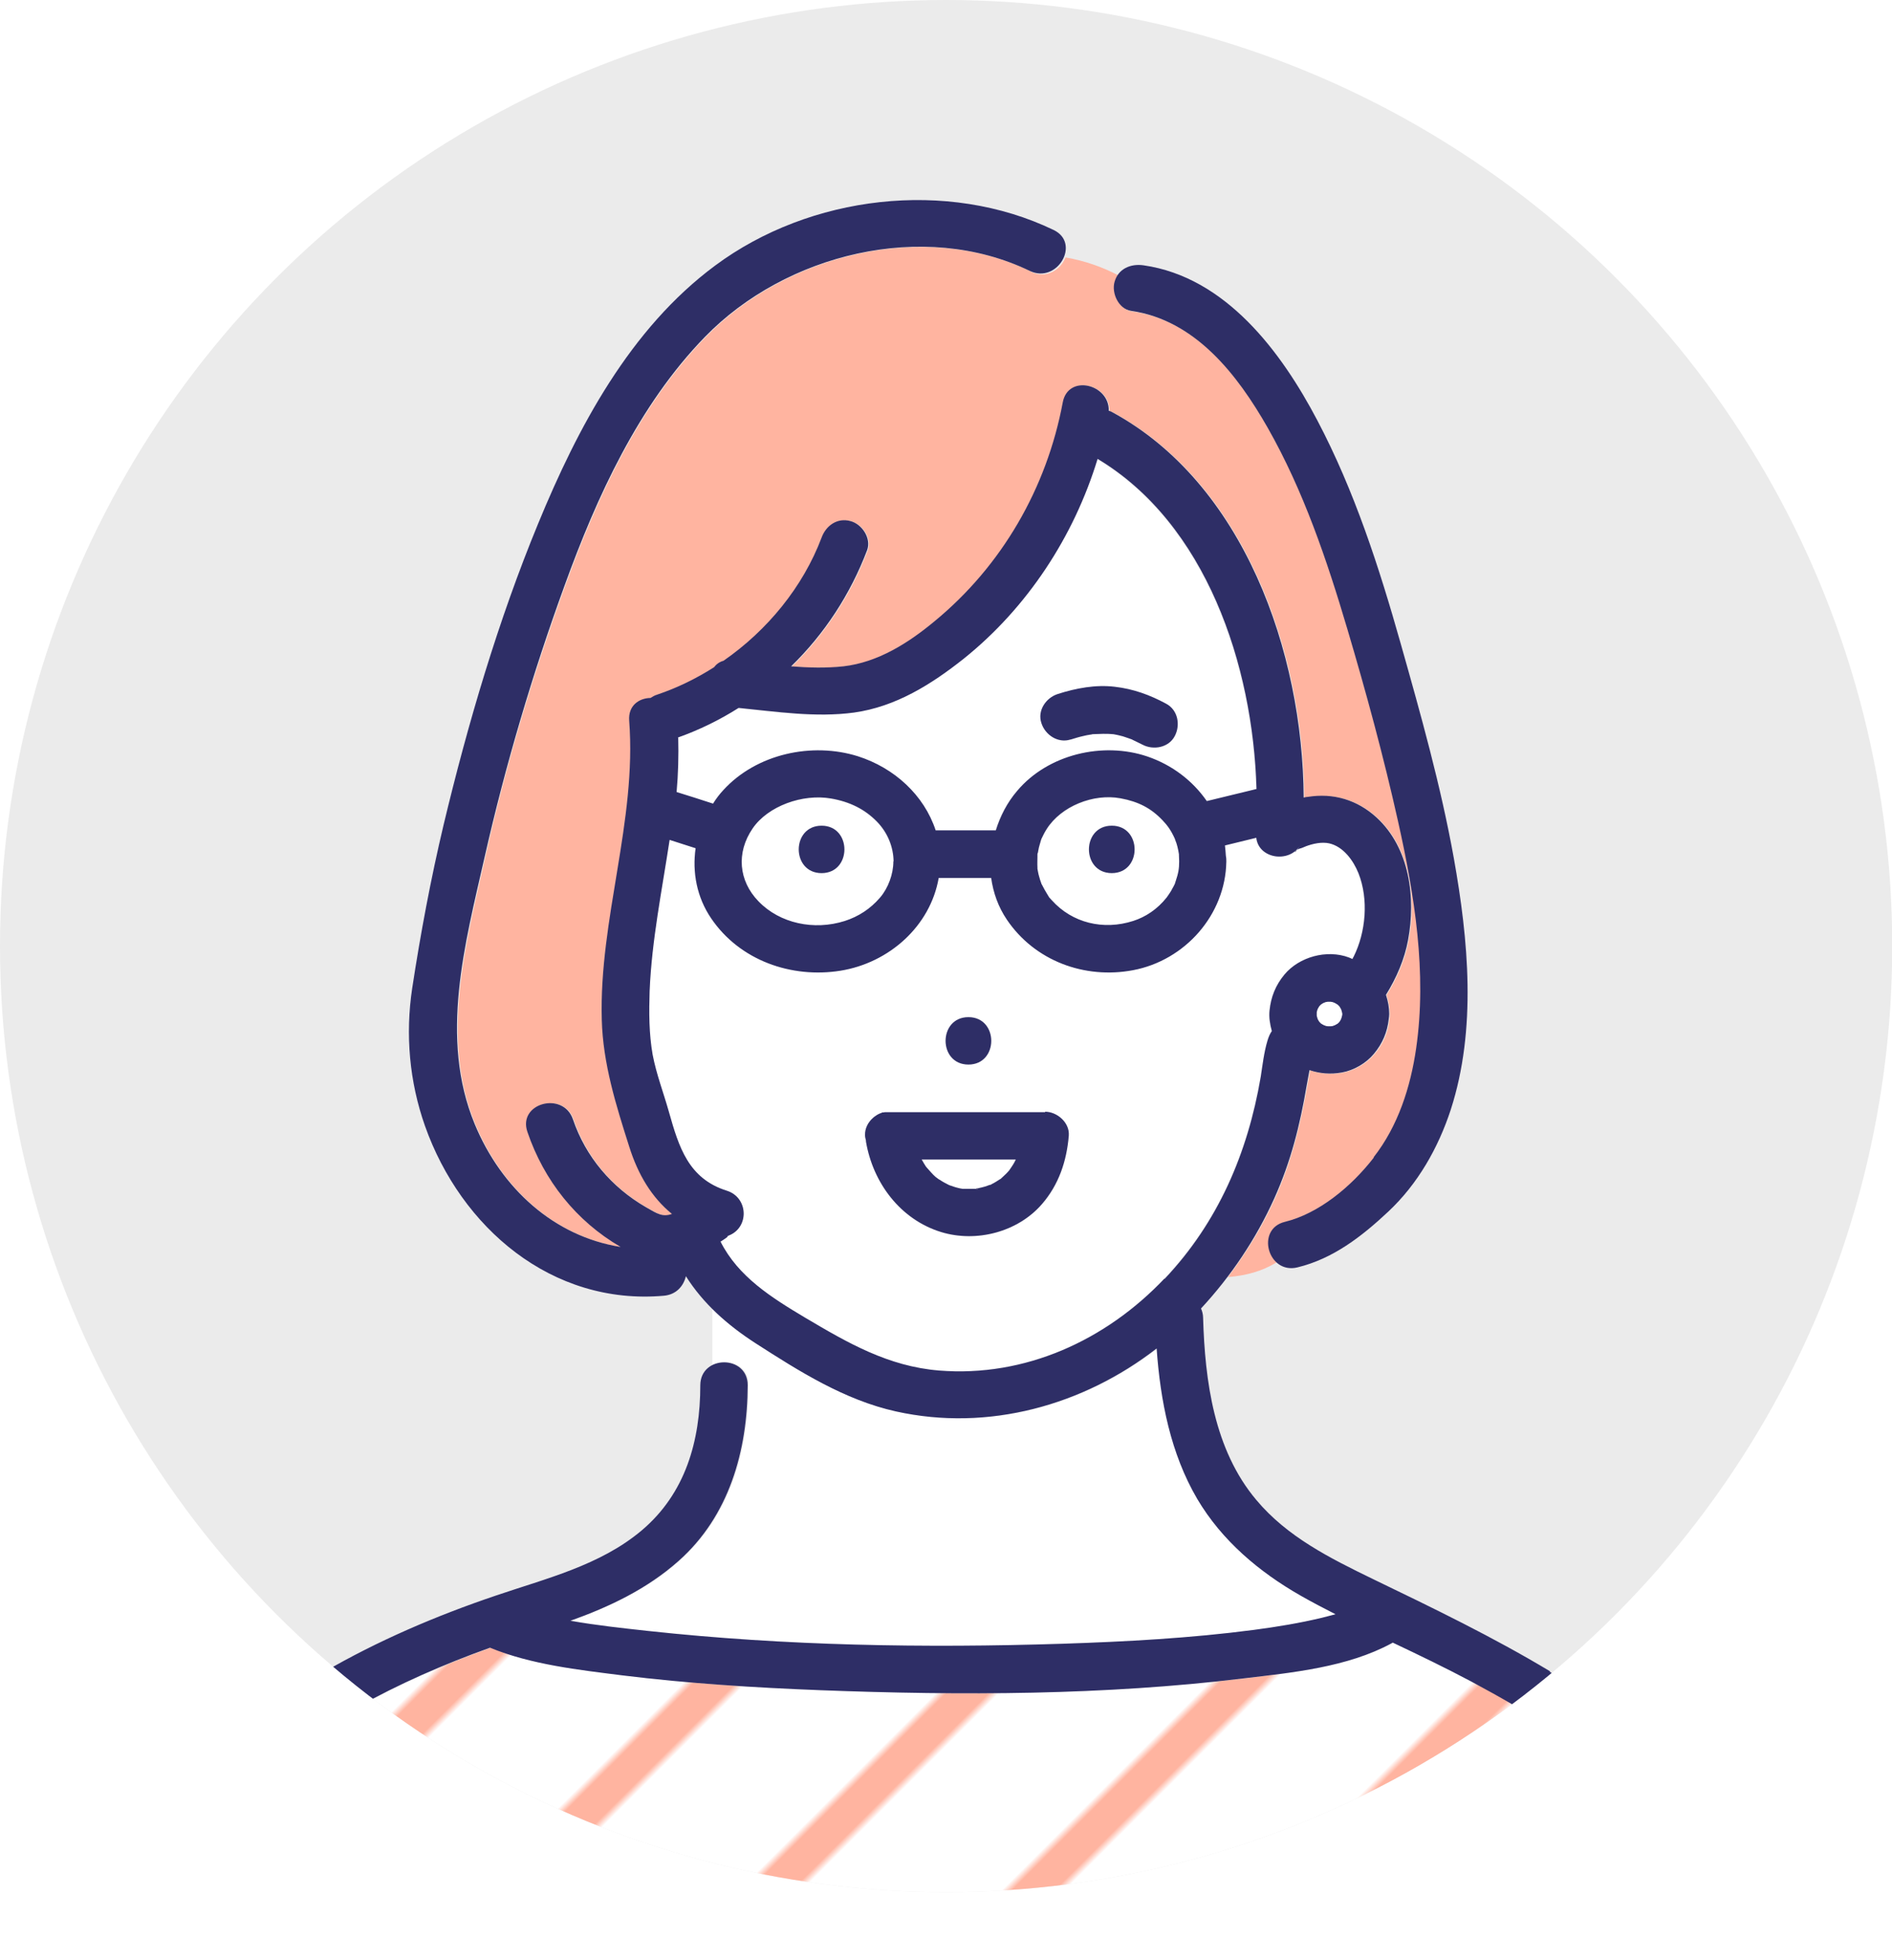 <?xml version="1.0" encoding="UTF-8"?>
<svg id="_レイヤー_2" data-name="レイヤー 2" xmlns="http://www.w3.org/2000/svg" xmlns:xlink="http://www.w3.org/1999/xlink" viewBox="0 0 81.43 84.36">
  <defs>
    <style>
      .cls-1, .cls-2 {
        fill: none;
      }

      .cls-3 {
        clip-path: url(#clippath);
      }

      .cls-4 {
        fill: #ebebeb;
      }

      .cls-5 {
        fill: #fff;
      }

      .cls-6 {
        fill: #ffb4a0;
      }

      .cls-7 {
        fill: #2e2e66;
      }

      .cls-8 {
        fill: url(#_新規パターンスウォッチ_3);
      }

      .cls-2 {
        stroke: #ffb4a0;
        stroke-miterlimit: 10;
        stroke-width: 5px;
      }
    </style>
    <clipPath id="clippath">
      <circle class="cls-4" cx="40.72" cy="40.72" r="40.72"/>
    </clipPath>
    <pattern id="_新規パターンスウォッチ_3" data-name="新規パターンスウォッチ 3" x="0" y="0" width="25" height="25" patternTransform="translate(-5706.2 -7059.93) rotate(-45) scale(.32)" patternUnits="userSpaceOnUse" viewBox="0 0 25 25">
      <g>
        <rect class="cls-1" width="25" height="25"/>
        <rect class="cls-5" x="24.29" y="24.29" width="26.43" height="26.43"/>
        <rect class="cls-5" x="-.71" y="24.29" width="26.43" height="26.43"/>
        <rect class="cls-5" x="-25.71" y="24.29" width="26.43" height="26.43"/>
        <g>
          <rect class="cls-5" x="24.29" y="-.71" width="26.43" height="26.43"/>
          <line class="cls-2" x1="23.61" y1="12.5" x2="51.39" y2="12.5"/>
        </g>
        <g>
          <rect class="cls-5" x="-.71" y="-.71" width="26.43" height="26.43"/>
          <line class="cls-2" x1="-1.39" y1="12.5" x2="26.39" y2="12.5"/>
        </g>
        <g>
          <rect class="cls-5" x="-25.71" y="-.71" width="26.43" height="26.43"/>
          <line class="cls-2" x1="-26.39" y1="12.5" x2="1.39" y2="12.5"/>
        </g>
        <rect class="cls-5" x="24.29" y="-25.71" width="26.43" height="26.43"/>
        <rect class="cls-5" x="-.71" y="-25.71" width="26.43" height="26.43"/>
        <rect class="cls-5" x="-25.71" y="-25.71" width="26.43" height="26.43"/>
      </g>
    </pattern>
  </defs>
  <g id="_レイヤー_4" data-name="レイヤー 4">
    <g>
      <circle class="cls-4" cx="40.72" cy="40.72" r="40.72"/>
      <g class="cls-3">
        <g>
          <path class="cls-5" d="m36.36,39.65c.59-.19,1.1-.52,1.52-1.01.35-.41.56-1.01.57-1.55-.01-.62-.25-1.23-.72-1.71-.52-.54-1.16-.85-1.96-.99-1.24-.22-2.74.32-3.39,1.29-.71,1.04-.6,2.25.25,3.13.92.96,2.4,1.26,3.72.85Zm-1-4.11c1.31,0,1.31,2.04,0,2.04s-1.31-2.04,0-2.04Z"/>
          <path class="cls-5" d="m29.16,31.76c.02.78,0,1.56-.07,2.34.52.17,1.05.34,1.57.5.14-.21.29-.4.45-.59,1.42-1.55,3.8-2.07,5.78-1.45,1.57.5,2.85,1.67,3.35,3.19h2.59c.19-.61.49-1.2.92-1.7,1.33-1.56,3.68-2.13,5.6-1.48,1.06.36,1.95,1.04,2.56,1.92.71-.17,1.43-.35,2.14-.52-.14-5.34-2.18-11.41-6.84-14.21-1.02,3.35-3.03,6.41-5.76,8.6-1.4,1.12-2.93,2.07-4.73,2.32-1.65.23-3.31-.03-4.96-.2-.82.52-1.7.95-2.63,1.28Zm16.38-1.88c.78-.25,1.63-.41,2.45-.31.79.1,1.5.36,2.21.73.5.27.62.92.37,1.39-.26.5-.92.62-1.39.37-.14-.08-.28-.15-.43-.21-.01,0-.03-.01-.04-.02-.05-.03-.12-.05-.17-.06-.14-.05-.27-.09-.41-.12-.07-.02-.13-.03-.2-.04,0,0,0,0-.01,0-.3-.03-.59,0-.89,0-.03,0-.07.01-.1.02-.09.02-.17.03-.26.05-.2.05-.39.1-.58.16-.54.17-1.09-.2-1.25-.71-.17-.54.2-1.09.71-1.25Z"/>
          <path class="cls-5" d="m50.75,37.08s-.02-.3-.01-.3c0-.06-.02-.12-.03-.17-.02-.1-.05-.2-.08-.31,0,0-.07-.19-.07-.19-.15-.35-.31-.56-.52-.78-.5-.53-1.05-.81-1.81-.95-1.17-.21-2.55.34-3.18,1.32-.09.14-.17.28-.23.43-.01.03-.04.11-.04.13-.02.08-.05.17-.07.25-.02.07-.03.14-.04.21,0,.03-.01.06-.02.07,0,.02,0,.04,0,.08,0,.16,0,.32,0,.49,0,.03,0,.04,0,.05,0,.05.02.11.03.16.01.07.03.14.05.2.02.08.05.17.08.25,0,.02.01.03.01.04,0,.02.01.03.03.05.07.14.15.27.23.41.09.15.06.1.19.25.88.98,2.23,1.3,3.5.89.53-.17,1.04-.5,1.45-1.02.01-.03.11-.16.11-.16.05-.07.09-.15.13-.22.04-.07.07-.14.11-.21,0-.02.01-.03.02-.07.13-.39.15-.56.16-.88Zm-2.91.49c-1.31,0-1.31-2.04,0-2.04s1.31,2.04,0,2.04Z"/>
          <path class="cls-5" d="m39.66,49.9c.06.1.11.21.18.3.02.02.03.04.05.06.06.06.11.13.17.19.07.07.13.13.2.2.02.02.09.07.12.09.03.02.06.04.07.04.06.04.12.07.18.11.07.04.14.07.21.11,0,0,0,0,0,0,.13.04.25.09.38.12.07.02.13.03.2.04.02,0,.04,0,.04,0,.13,0,.27.01.4,0,.01,0,.06,0,.11,0,0,0,0,0,.02,0,.03,0,.06,0,.08-.02.14-.03.28-.06.41-.11.04-.01.07-.03.11-.04.01,0,.02,0,.03,0,.03-.02.06-.03.07-.04.12-.06.23-.14.35-.21,0,0,0,0,.01,0,0,0,0,0,.01-.01.05-.05.1-.09.15-.14.06-.06.11-.12.17-.17.01-.01.02-.02.03-.04.08-.12.17-.24.24-.37.02-.04.04-.08.06-.12h-4.05Z"/>
          <path class="cls-6" d="m42.09,51.17s-.07,0-.11.02c.05,0,.1,0,.11-.02Z"/>
          <path class="cls-5" d="m54.25,46.35c.09-.51.15-1.06.29-1.56.05-.17.11-.31.19-.42-.09-.29-.13-.59-.1-.88.06-.59.26-1.09.64-1.55.64-.77,1.83-1.09,2.77-.74.06.02.11.05.16.07.02-.03.04-.06.05-.1.53-1.06.64-2.48.21-3.59-.22-.55-.65-1.15-1.26-1.29-.32-.07-.69.01-.99.12-.08.03-.18.09-.26.1-.05,0-.09.03-.13.06-.12.17-.11.07,0,0,.03-.04.07-.1.12-.18-.48.76-1.78.56-1.88-.34-.45.11-.9.22-1.35.33.02.15.03.3.04.45.02.08.03.16.02.25-.04,2.29-1.77,4.25-4.02,4.67-2.08.39-4.22-.4-5.42-2.17-.38-.56-.59-1.17-.68-1.8h-2.26c-.36,2.07-2.13,3.65-4.22,3.99-2.13.34-4.34-.43-5.57-2.25-.62-.91-.82-1.99-.67-3.02-.37-.12-.74-.24-1.12-.36-.32,2.17-.77,4.33-.86,6.5-.04.91-.03,1.85.13,2.75.15.84.46,1.64.7,2.46.43,1.52.85,2.86,2.49,3.39.96.3.98,1.67,0,1.96.18-.05-.2.19-.25.22,0,0-.01,0-.02.01.76,1.51,2.19,2.41,3.65,3.28,1.83,1.09,3.57,2.1,5.75,2.27,3.71.3,7.18-1.29,9.71-3.96,2.31-2.44,3.58-5.42,4.14-8.69Zm-12.57-2.57c1.31,0,1.31,2.04,0,2.04s-1.31-2.04,0-2.04Zm3.16,8.06c-1.04,1.21-2.82,1.66-4.33,1.2-1.77-.53-2.94-2.12-3.24-3.9,0-.01,0-.03,0-.04-.02-.07-.03-.15-.04-.23-.01-.29.13-.56.35-.75.03-.03.06-.05.09-.07.08-.06.18-.1.27-.14.02,0,.03-.02.04-.02.02,0,.03,0,.05,0,.03,0,.06,0,.09-.01.02,0,.05,0,.07,0,.02,0,.04,0,.06,0h6.73c.52,0,1.06.47,1.02,1.02-.09,1.1-.43,2.12-1.16,2.96Z"/>
          <path class="cls-6" d="m44.35,11.67c-4.59-2.21-10.51-.73-13.98,2.84-2.86,2.94-4.66,6.89-6.04,10.7-1.38,3.8-2.56,7.74-3.44,11.68-.84,3.75-1.96,7.79-.43,11.5,1.15,2.78,3.42,4.84,6.28,5.29-1.91-1.12-3.3-2.86-4.01-4.95-.42-1.25,1.54-1.77,1.96-.54.55,1.62,1.66,2.93,3.14,3.78.5.29.72.43,1.12.29-.87-.71-1.46-1.7-1.84-2.9-.57-1.79-1.13-3.57-1.18-5.46-.12-4.32,1.51-8.55,1.18-12.87-.05-.64.42-.97.92-.98.09-.06.18-.11.28-.14.86-.28,1.68-.69,2.45-1.18.1-.13.23-.23.41-.28,1.89-1.32,3.42-3.18,4.22-5.3.19-.52.68-.87,1.25-.71.5.14.9.74.71,1.25-.72,1.9-1.84,3.61-3.27,5,.75.06,1.51.09,2.25,0,1.48-.17,2.79-1,3.91-1.93,2.91-2.39,4.84-5.74,5.53-9.43.23-1.23,2.01-.79,1.98.36.04.02.08.03.13.05,5.68,3.07,8.22,10.32,8.26,16.6.06-.01.12-.02.17-.03,1.11-.18,2.14.13,2.97.89,1.43,1.32,1.69,3.46,1.35,5.28-.15.81-.49,1.61-.95,2.35.09.27.13.54.14.82,0,.07,0,.15-.02.22-.05.56-.27,1.07-.64,1.5-.33.4-.86.71-1.37.8-.49.09-.95.05-1.4-.1-.04.22-.08.43-.12.65-.3,1.71-.68,3.27-1.4,4.88-.54,1.19-1.22,2.32-2.02,3.37.77-.07,1.45-.24,2.1-.64-.52-.49-.52-1.52.37-1.73,1.44-.35,2.85-1.5,3.83-2.77,1.04-1.34,1.59-3.03,1.83-4.69.47-3.24-.08-6.6-.78-9.77-.62-2.78-1.38-5.54-2.18-8.27-.88-2.98-1.89-5.96-3.43-8.67-1.3-2.29-3.11-4.64-5.88-5.03-.54-.08-.85-.78-.71-1.25.03-.12.09-.21.15-.29-.7-.37-1.48-.64-2.29-.78-.2.52-.82.94-1.48.62Z"/>
          <path class="cls-5" d="m32.22,59.62c0,2.83-.8,5.64-2.98,7.57-1.35,1.2-2.97,1.96-4.65,2.57,1.12.2,2.25.32,3.35.44,5.9.64,11.89.74,17.82.55,2.76-.09,5.53-.24,8.27-.6.98-.13,1.95-.29,2.91-.52.2-.05.39-.1.58-.15-.5-.26-1.01-.52-1.5-.8-1.8-1.02-3.39-2.36-4.45-4.16-1.15-1.96-1.59-4.23-1.75-6.48-3.16,2.45-7.25,3.6-11.22,2.71-2.21-.49-4.17-1.73-6.05-2.94-.7-.45-1.33-.96-1.89-1.52v2.47c.6-.34,1.57-.06,1.56.84Z"/>
          <path class="cls-8" d="m70.33,77.03c-2.09-1.86-4.5-3.33-6.96-4.65-1.11-.6-2.25-1.14-3.39-1.68-.02.01-.03.02-.05.03-1.9,1.03-4.25,1.25-6.36,1.51-6.01.72-12.14.74-18.19.51-2.86-.11-5.72-.29-8.56-.64-1.89-.24-3.91-.45-5.69-1.19-1.98.71-3.92,1.55-5.76,2.59-4.47,2.52-8.06,6.18-10.09,10.86h70.33c-1.18-2.83-3-5.3-5.29-7.34Z"/>
          <path class="cls-7" d="m46.08,31.83c.19-.06.39-.12.58-.16.09-.02.17-.04.26-.05.03,0,.07-.01.1-.02.3-.01.59-.03.89,0,0,0,0,0,.01,0,.07.01.13.03.2.04.14.03.28.07.41.12.05.02.11.04.17.06.01,0,.03.01.04.02.14.07.29.14.43.21.47.25,1.13.13,1.39-.37.25-.47.14-1.12-.37-1.39-.7-.38-1.42-.64-2.21-.73-.82-.1-1.67.06-2.45.31-.51.16-.89.71-.71,1.25.16.51.71.88,1.25.71Z"/>
          <path class="cls-7" d="m47.85,35.54c-1.31,0-1.31,2.04,0,2.04s1.31-2.04,0-2.04Z"/>
          <path class="cls-7" d="m41.68,45.82c1.31,0,1.31-2.04,0-2.04s-1.31,2.04,0,2.04Z"/>
          <path class="cls-7" d="m35.36,37.58c1.31,0,1.31-2.04,0-2.04s-1.31,2.04,0,2.04Z"/>
          <path class="cls-7" d="m66.72,71.94c-2.46-1.48-5.05-2.73-7.64-3.98-1.83-.89-3.68-1.81-5.01-3.4-1.82-2.16-2.21-5.12-2.29-7.84,0-.15-.04-.29-.09-.4,1.29-1.39,2.37-3,3.15-4.73.72-1.6,1.11-3.16,1.4-4.88.04-.22.08-.43.12-.65.45.15.91.19,1.4.1.51-.09,1.04-.4,1.37-.8.37-.44.58-.94.64-1.5.01-.07.02-.14.02-.22,0-.27-.05-.55-.14-.82.46-.74.8-1.54.95-2.35.34-1.82.08-3.96-1.35-5.28-.83-.76-1.86-1.07-2.97-.89-.06,0-.12.02-.17.03-.04-6.27-2.58-13.53-8.26-16.6-.04-.02-.08-.04-.13-.05.03-1.15-1.75-1.59-1.98-.36-.69,3.69-2.62,7.04-5.53,9.43-1.12.93-2.43,1.76-3.91,1.93-.74.08-1.49.06-2.25,0,1.43-1.39,2.55-3.1,3.27-5,.19-.51-.22-1.12-.71-1.25-.57-.16-1.06.19-1.25.71-.8,2.12-2.33,3.99-4.22,5.3-.18.05-.31.15-.41.28-.77.49-1.59.89-2.45,1.18-.1.03-.19.08-.28.14-.5.01-.97.33-.92.98.33,4.32-1.3,8.54-1.18,12.87.05,1.89.61,3.67,1.18,5.46.38,1.21.97,2.19,1.84,2.9-.4.14-.62,0-1.12-.29-1.47-.85-2.59-2.16-3.14-3.78-.42-1.23-2.39-.7-1.96.54.71,2.09,2.1,3.84,4.01,4.95-2.85-.45-5.13-2.51-6.28-5.29-1.53-3.71-.42-7.75.43-11.5.89-3.94,2.06-7.89,3.44-11.68,1.38-3.81,3.18-7.76,6.04-10.7,3.47-3.57,9.4-5.05,13.98-2.84,1.18.57,2.21-1.19,1.03-1.76-4.59-2.21-10.49-1.5-14.57,1.53-3.67,2.72-5.92,6.98-7.62,11.11-1.72,4.17-3.02,8.59-4.07,12.97-.55,2.32-.99,4.67-1.35,7.03-.3,1.99-.12,4.02.55,5.92,1.55,4.38,5.46,7.74,10.29,7.31.53-.05.84-.42.94-.84.74,1.17,1.77,2.09,2.99,2.88,1.88,1.21,3.84,2.45,6.05,2.94,3.97.88,8.06-.26,11.22-2.71.16,2.25.6,4.52,1.75,6.48,1.06,1.79,2.66,3.14,4.45,4.16.49.28.99.54,1.5.8-.19.05-.38.1-.58.15-.96.23-1.93.39-2.91.52-2.74.36-5.51.51-8.27.6-5.93.19-11.92.09-17.82-.55-1.09-.12-2.23-.24-3.35-.44,1.68-.6,3.3-1.37,4.65-2.57,2.18-1.93,2.97-4.74,2.98-7.57,0-1.31-2.03-1.31-2.04,0,0,2.4-.64,4.66-2.52,6.25-1.79,1.51-4.12,2.07-6.29,2.81-5.11,1.73-10.08,4.3-13.76,8.33-1.97,2.16-3.46,4.65-4.52,7.36h2.19c2.04-4.68,5.62-8.34,10.09-10.86,1.84-1.04,3.78-1.88,5.76-2.59,1.78.73,3.8.95,5.69,1.19,2.84.35,5.7.53,8.56.64,6.04.23,12.17.22,18.19-.51,2.1-.25,4.46-.48,6.36-1.51.02-.01.03-.02.05-.03,1.14.54,2.28,1.09,3.39,1.68,2.46,1.32,4.87,2.79,6.96,4.65,2.3,2.04,4.12,4.5,5.29,7.34h2.19c-2.07-5.47-6.14-9.44-11.08-12.42Zm-8.97-28.26c-.01.06-.03.12-.05.18-.02.04-.05.08-.07.12-.03.03-.05.05-.08.08-.04.03-.08.05-.13.07-.05.01-.09.03-.14.04-.05,0-.1,0-.15,0-.05-.01-.09-.02-.14-.04-.04-.02-.08-.05-.13-.07-.03-.03-.05-.05-.08-.08-.03-.04-.05-.08-.07-.12-.01-.05-.03-.09-.04-.14,0-.05,0-.1,0-.15.01-.05.02-.09.04-.14.02-.04.05-.08.07-.12.03-.03.05-.05.08-.08.04-.03.08-.05.12-.07.05-.01.09-.03.14-.04.05,0,.1,0,.15,0,.05.01.09.02.14.04.04.02.08.05.12.07.03.03.05.05.08.08.03.04.05.08.07.12.02.06.04.12.05.18,0,0,0,.02,0,.03,0,0,0,.02,0,.03Zm-28.59-11.93c.93-.33,1.81-.76,2.63-1.28,1.64.16,3.31.42,4.96.2,1.8-.25,3.33-1.21,4.73-2.32,2.73-2.19,4.74-5.25,5.76-8.6,4.66,2.79,6.69,8.86,6.84,14.21-.71.17-1.43.35-2.14.52-.61-.88-1.5-1.56-2.56-1.92-1.92-.65-4.28-.09-5.6,1.48-.43.5-.73,1.09-.92,1.7h-2.59c-.5-1.52-1.78-2.69-3.35-3.19-1.98-.62-4.36-.1-5.78,1.45-.17.18-.32.38-.45.59-.52-.17-1.05-.34-1.57-.5.07-.78.09-1.56.07-2.34Zm21.59,5.33c0,.32-.03.49-.16.88-.01.03-.02.05-.02.07-.03.07-.07.14-.11.21-.04.08-.08.15-.13.22,0,0-.09.13-.11.16-.41.52-.92.85-1.45,1.02-1.28.41-2.62.09-3.5-.89-.14-.15-.1-.1-.19-.25-.08-.13-.16-.27-.23-.41-.01-.02-.02-.04-.03-.05,0,0,0-.02-.01-.04-.03-.08-.06-.17-.08-.25-.02-.07-.04-.14-.05-.2-.01-.05-.02-.1-.03-.16,0,0,0-.01,0-.05-.01-.16,0-.32,0-.49,0-.04,0-.06,0-.08,0-.02,0-.04.02-.07.01-.07.03-.14.04-.21.02-.09.05-.17.07-.25,0-.02.03-.09.04-.13.07-.15.14-.29.23-.43.62-.98,2.01-1.54,3.18-1.32.76.14,1.31.42,1.81.95.21.22.36.43.52.78,0,0,.07.2.07.19.03.1.06.2.08.31.01.06.02.12.03.17,0,0,.01.27.01.3Zm-12.3,0c0,.54-.22,1.14-.57,1.55-.42.49-.93.82-1.52,1.01-1.32.42-2.8.11-3.72-.85-.85-.88-.96-2.09-.25-3.13.66-.97,2.16-1.51,3.39-1.29.8.14,1.44.46,1.96.99.47.48.71,1.1.72,1.71Zm11.67,17.95c-2.52,2.66-6,4.26-9.71,3.96-2.18-.18-3.91-1.18-5.75-2.27-1.46-.87-2.89-1.77-3.65-3.28,0,0,.01,0,.02-.01.05-.03.43-.27.25-.22.98-.3.96-1.66,0-1.96-1.65-.52-2.06-1.87-2.49-3.39-.23-.82-.54-1.62-.7-2.46-.16-.9-.16-1.84-.13-2.75.09-2.17.53-4.33.86-6.5.37.12.74.24,1.12.36-.15,1.03.05,2.11.67,3.02,1.23,1.81,3.45,2.59,5.57,2.25,2.09-.34,3.86-1.92,4.22-3.99h2.26c.09.63.3,1.24.68,1.8,1.2,1.77,3.34,2.56,5.42,2.17,2.24-.42,3.98-2.38,4.02-4.67,0-.09,0-.17-.02-.25-.01-.15-.02-.3-.04-.45.45-.11.9-.22,1.35-.33.1.9,1.4,1.1,1.88.34-.05.08-.09.13-.12.18.03-.02.08-.05.13-.06.08-.02.18-.07.26-.1.3-.11.67-.19.99-.12.61.14,1.04.74,1.26,1.29.44,1.11.32,2.53-.21,3.59-.02.03-.04.06-.05.1-.05-.02-.1-.05-.16-.07-.94-.35-2.13-.03-2.77.74-.38.46-.58.96-.64,1.55-.03.29.02.59.1.88-.08.11-.14.25-.19.42-.15.5-.21,1.04-.29,1.56-.56,3.27-1.83,6.25-4.14,8.69Z"/>
          <path class="cls-7" d="m59.13,49.82c-.98,1.27-2.39,2.42-3.83,2.77-1.27.31-.73,2.27.54,1.96,1.53-.37,2.77-1.33,3.91-2.4,1.27-1.19,2.15-2.74,2.69-4.39,1.12-3.47.76-7.3.13-10.83-.56-3.11-1.42-6.17-2.28-9.21-.93-3.29-1.99-6.58-3.59-9.62-1.55-2.95-3.94-6.17-7.48-6.68-.55-.08-1.09.14-1.25.71-.14.48.17,1.17.71,1.25,2.77.4,4.58,2.75,5.88,5.03,1.54,2.71,2.55,5.7,3.43,8.67.81,2.73,1.56,5.49,2.18,8.27.71,3.17,1.25,6.53.78,9.77-.24,1.67-.78,3.35-1.83,4.69Z"/>
          <path class="cls-7" d="m55.82,36.58c-.11.07-.12.17,0,0h0Z"/>
          <path class="cls-5" d="m57.55,43.23s-.08-.05-.12-.07c-.05-.01-.09-.03-.14-.04-.05,0-.1,0-.15,0-.05.01-.09.02-.14.04-.04.02-.08.05-.12.07-.03.03-.05.05-.08.08-.03.04-.05.08-.07.12-.01.05-.03.09-.04.14,0,.05,0,.1,0,.15.01.05.02.09.04.14.02.04.05.08.07.12.03.03.05.05.08.08.04.03.08.05.13.07.05.01.09.03.14.04.05,0,.1,0,.15,0,.05-.01.09-.02.14-.04.04-.02.08-.05.13-.07.03-.03.05-.05.08-.08.03-.04.05-.08.07-.12.02-.06.04-.12.05-.18,0,0,0-.02,0-.03,0-.01,0-.02,0-.03-.01-.06-.03-.12-.05-.18-.02-.04-.05-.08-.07-.12-.03-.03-.05-.05-.08-.08Z"/>
          <path class="cls-7" d="m44.98,47.87h-6.73s-.04,0-.06,0c-.02,0-.05,0-.07,0-.03,0-.06,0-.09.01-.02,0-.03,0-.05,0-.02,0-.03.02-.04.02-.1.03-.19.08-.27.14-.03.02-.06.04-.09.07-.22.19-.36.46-.35.75,0,.08.02.15.04.23,0,.01,0,.03,0,.04.3,1.78,1.48,3.36,3.24,3.9,1.51.46,3.29,0,4.33-1.2.73-.84,1.07-1.86,1.16-2.96.04-.55-.5-1.02-1.02-1.02Zm-3,3.32s.11-.02.11-.02c0,.01-.06.02-.11.02Zm1.44-.8s-.02.03-.03.04c-.06.06-.11.12-.17.17-.05.05-.1.09-.15.14,0,0,0,0-.01.01,0,0,0,0-.01,0-.11.07-.23.15-.35.21-.02,0-.04.03-.07.04,0,0-.01,0-.03,0-.04.01-.07.03-.11.04-.14.05-.27.08-.41.11-.03,0-.06,0-.08.02-.02,0-.01,0-.02,0-.05,0-.09,0-.11,0-.13,0-.27,0-.4,0,0,0-.02,0-.04,0-.07-.01-.13-.02-.2-.04-.13-.03-.26-.08-.38-.12,0,0,0,0,0,0-.07-.04-.14-.07-.21-.11-.06-.03-.12-.07-.18-.11,0,0-.04-.02-.07-.04-.03-.02-.1-.08-.12-.09-.07-.06-.14-.13-.2-.2-.06-.06-.11-.13-.17-.19-.02-.02-.03-.04-.05-.06-.07-.1-.12-.2-.18-.3h4.05s-.04.08-.06.12c-.07.13-.16.25-.24.37Z"/>
        </g>
      </g>
    </g>
  </g>
</svg>